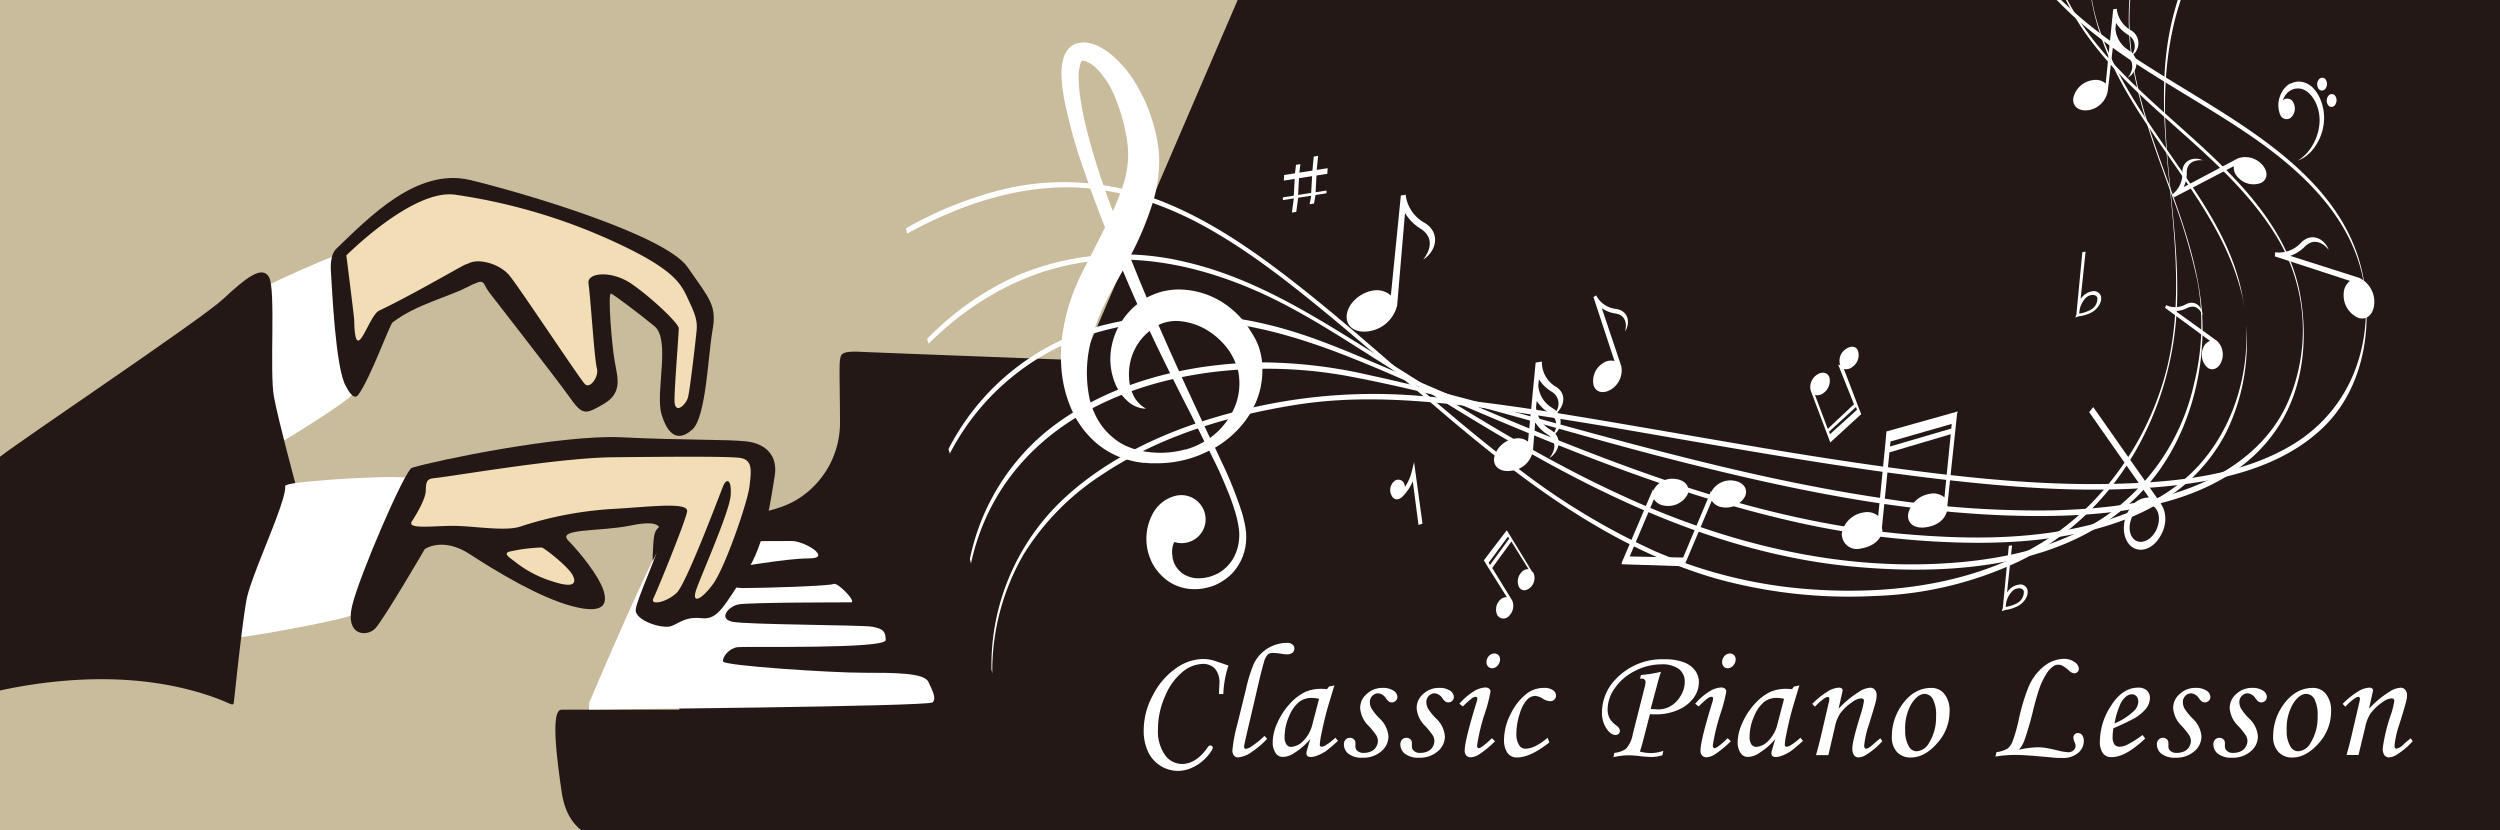 <?xml version="1.0" encoding="utf-8"?><svg xmlns="http://www.w3.org/2000/svg" viewBox="0 0 500 166"><defs><style>.cls-1{isolation:isolate;}.cls-2{fill:#c9bc9c;}.cls-3{fill:none;}.cls-4{fill:#231815;}.cls-5,.cls-7{fill:#fff;}.cls-6{fill:#f3ddb6;}.cls-7{mix-blend-mode:multiply;}</style></defs><title>アセット 1</title><g class="cls-1"><g id="レイヤー_2" data-name="レイヤー 2"><g id="レイヤー_1-2" data-name="レイヤー 1"><rect class="cls-2" width="500" height="166"/><rect class="cls-3" width="500" height="166"/><path class="cls-4" d="M112.32,141.94h23.52l4.91-29.86H130.53s0-1.84.2-4.09.82-3.68,7.36-4.09,15.95-.61,21.48-4.09A18,18,0,0,0,168,84.47c0-5.93-.2-11.45,0-12.47s0-1.84,4.09-1.64,44.45,1.71,44.45,1.71L247.53,0H500V166H116.19c-2-1.66-3.32-3.94-3.87-7.7C111.1,149.92,110.28,141.94,112.32,141.94Z"/><path class="cls-5" d="M117.85,140.51s12.68-29.86,14.31-31.08,23.52-1.23,26.18-1.23,8.18,3.48,3.48,3.48-14.52,1.84-15.55,1.84-2.45,4.09,2.25,4.09,17.39-.41,18.2-.82,4.71,3.68,3.48,3.68-20.45,0-22.49.41-4.1,2.86-1.23,3.47,26,.62,28,1,2.66.82,2.66,2.66-28,1.22-29.66,1.43-3.07,2-2.86,2.86,21.68,2.25,28,2.25,12.24,0,13.07,1.84,1.65,3.27.83,4.09-68.71,1.43-68.71,1.43Z"/><path class="cls-5" d="M47.85,60.1c2.18-1.69,22.36-11,22.79-9.81s.82,26.67,0,28.4-21.92,14.59-23,14.48-2.28-20.23-2.22-25.29S47,60.73,47.85,60.1Z"/><path class="cls-4" d="M0,91.35c4.61-3.61,40.24-27.47,44.6-31.52s7.8-6.92,9.2-4.41.06,19,1,24,4.35,17.54,4.85,19.43.51,1-4.61,1.21-14.94,1.27-27.84,7.43S7.1,121,0,126.65Z"/><path class="cls-4" d="M67.21,49.8C73.83,43.45,83.4,33.47,94,36s39,10.95,43.5,17.41,5.89,7.69,5,12.67-1.28,17.3-4,19.79-4.88,1.39-6.19-3,1.88-14.93-1.43-17.64-7.93-6.15-8.66-6.52.13,10.36.75,13.73,1.48,6.19-2.26,8.37-4.22,2.27-6.92-1.54S99.38,60.51,97.84,58.47s-.56-3-4.49-1-10.17,3.46-14.82,7c-.62.46-4.35,11-6.88,14.51-1,1.31-2.3-1.45-2.43-1.67-2.16-3.46-2.83-20.32-3-22.35C66.1,53.63,66,51,67.21,49.8Z"/><path class="cls-6" d="M69.27,51.08c1.26-1.23,13.5-13.14,21.63-12.16a115.63,115.63,0,0,1,31.88,9.4c11.58,5.32,13.27,8.16,14.63,11.06s2.14,4.41,1.91,6.77-1.32,11.68-1.7,13.24-2.77,3.82-2.72.5.87-13.25.85-14.24-5.44-6.12-9.42-8.87-9-2.31-8.63-.06,1.18,15.13,1.67,16.87S118,77.82,117,76.84s-13.21-19.46-15.13-21.76-5.92-3.38-7.92-2.51.57-.35-1.11.45c-1.23.6-11,6.27-17,9.1-2.18,1-4.83,11.74-5,1.82C70.71,62.44,69.27,51.08,69.27,51.08Z"/><path class="cls-5" d="M57.67,96.87c2.65-.79,24.81-2.18,24.8-1s-8.84,25.18-10.21,26.5-25.71,5.72-26.64,5.25,5.16-19.69,7-24.4S56.69,97.16,57.67,96.87Z"/><path class="cls-4" d="M0,110.56C12.82,107.18,42.24,99.8,46.86,98c5.53-2.21,9.76-3.66,10.17-.81s-6.79,17.77-7.71,22.7-2.25,17.93-2.47,19.87.13,1.12-4.73-.53S27.73,135,13.48,136.11A99.8,99.8,0,0,0,0,138.1Z"/><path class="cls-4" d="M82.36,93.57c4.69-1.47,30-6.71,42-6.11s21,.38,24.93.82,6.35,2.92,5.64,7-1.73,13.32-5.86,19.49-5.46,9.22-8.61,8.87-4.26.75-6.07,1.53-7.49-1.09-7.25-3.27,4.76-11.75,5-14.18-.06-3.84-6.1-2.6-14.8.51-12.37,3,6.08,7.07,7,9.88.18,4.93-6.26,3.23-15-6.84-20.46-10.4-9-1-9-1-8.2,14.06-9.88,15.84-6.06,1.53-4.66-4.45S81,94,82.36,93.57Z"/><path class="cls-6" d="M86.67,95.65c4.2-.42,24.91-4.09,36-4.2s22.38-.2,25.17.11,2.41,2.61,2.06,5.7-4.9,16.34-7.35,19.63-4.24,3.83-3.32,1.1,6.66-15.59,6.9-18.88-.83-3.53-1.5-1.89-7.34,19.45-9.27,21.32-5.46,2.71-4.66,1.08,6.37-15.26,6.72-17.31-7.88-.88-15.42-.49a73.52,73.52,0,0,0-18,3.51c-3.06,1-9.56-.19-13.62-.16s-9.05.71-8-.9,2.72-4.49,2.77-6.08S85.26,95.79,86.67,95.65Z"/><path class="cls-6" d="M101.74,110.36a33.2,33.2,0,0,1,6.6-.86c.49.06,5.26,3.78,6.16,5.48s.29,2.74-4.09,1.27a22.57,22.57,0,0,1-7.42-3.91C102.09,111.63,100.64,110.81,101.74,110.36Z"/><path class="cls-5" d="M244.66,138.81h-.86c0-.83.08-1.5.08-2a4.25,4.25,0,0,0-.94-3.14,3.29,3.29,0,0,0-2.36-.89,6.66,6.66,0,0,0-4,1.54,12.15,12.15,0,0,0-3.52,4.82,16.24,16.24,0,0,0-1.47,6.73A8.28,8.28,0,0,0,233,151a4.16,4.16,0,0,0,3.43,1.79c1.86,0,3.58-1.12,5.13-3.36a.65.65,0,0,1,.5-.34.5.5,0,0,1,.35.14.39.39,0,0,1,.14.31c0,.29-.35.85-1.06,1.7a8.69,8.69,0,0,1-2.68,2.1,6.88,6.88,0,0,1-3.18.84,6.64,6.64,0,0,1-6-3.79,9.86,9.86,0,0,1-.89-4.34,14.82,14.82,0,0,1,1.83-7,14.57,14.57,0,0,1,4.58-5.36,9.53,9.53,0,0,1,5.38-1.89,8.44,8.44,0,0,1,1.87.21c.26.06,1.36.43,3.29,1.1A20.62,20.62,0,0,0,244.66,138.81Z"/><path class="cls-5" d="M252.89,147.18l.54.57a15.74,15.74,0,0,1-3,2.57,5.47,5.47,0,0,1-2.81,1.16,1,1,0,0,1-.82-.37,1.58,1.58,0,0,1-.32-1,29.39,29.39,0,0,1,1-5.31l1.72-7a30.35,30.35,0,0,1,1.58-5.1,7.46,7.46,0,0,1,6.63-4.13,1.62,1.62,0,0,1,1.08.33,1,1,0,0,1,.39.8,1.07,1.07,0,0,1-.38.84,1.68,1.68,0,0,1-1.12.33,7.78,7.78,0,0,1-1.35-.16,9.17,9.17,0,0,0-1.42-.12,1.56,1.56,0,0,0-1,.27,3.41,3.41,0,0,0-.83,1.6c-.25.82-.66,2.44-1.22,4.84L250,144q-1.19,5-1.18,5.26,0,.51.36.51a2.31,2.31,0,0,0,1-.41A17,17,0,0,0,252.89,147.18Z"/><path class="cls-5" d="M265.81,137.31l1.06-.23-1.2,4q-.72,2.42-1.36,5.57a15.33,15.33,0,0,0-.35,2.21c0,.33.13.49.4.49a1.91,1.91,0,0,0,.81-.33,10.44,10.44,0,0,0,1.91-1.48l.51.63a30.65,30.65,0,0,1-2.34,2,8.47,8.47,0,0,1-1.95,1,3.38,3.38,0,0,1-1.18.23,1,1,0,0,1-.63-.19.77.77,0,0,1-.2-.56,2.57,2.57,0,0,1,.12-.66l.64-2.18a13.44,13.44,0,0,1-3.28,2.84,4.06,4.06,0,0,1-2.14.73,1.68,1.68,0,0,1-1.42-.65,3.71,3.71,0,0,1-.67-2.31,9.58,9.58,0,0,1,.9-3.77,13.92,13.92,0,0,1,2.42-3.78,10.32,10.32,0,0,1,3.2-2.49,7.83,7.83,0,0,1,3.33-.61,9.2,9.2,0,0,1,1,.06Zm-2,2.45a7.38,7.38,0,0,0-1.46-.18,4.1,4.1,0,0,0-2.51.79,7.13,7.13,0,0,0-2,2.85,10,10,0,0,0-.92,4.1,2.57,2.57,0,0,0,.37,1.57,1.14,1.14,0,0,0,1,.48,3.66,3.66,0,0,0,2.37-1.19,7.09,7.09,0,0,0,1.85-3.43Z"/><path class="cls-5" d="M276.5,137.58a3.75,3.75,0,0,1,2.2.55,1.56,1.56,0,0,1,.78,1.27,1,1,0,0,1-.33.76,1.1,1.1,0,0,1-.79.32,1,1,0,0,1-.53-.14,3.07,3.07,0,0,1-.64-.68,2.11,2.11,0,0,0-1.55-1,1.6,1.6,0,0,0-1.16.5,1.71,1.71,0,0,0-.51,1.26,2.67,2.67,0,0,0,.33,1.27,11.21,11.21,0,0,0,1.61,2,5.43,5.43,0,0,1,1.78,3.58,3.86,3.86,0,0,1-1.44,3,5.39,5.39,0,0,1-3.71,1.27,4.36,4.36,0,0,1-2.84-.78,2.4,2.4,0,0,1-.92-1.91,1.28,1.28,0,0,1,.35-.93,1.15,1.15,0,0,1,.86-.36,1.07,1.07,0,0,1,.77.29.94.94,0,0,1,.32.7c0,.1,0,.24,0,.41s0,.26,0,.36a1.12,1.12,0,0,0,.44.89,1.74,1.74,0,0,0,1.18.37,3.62,3.62,0,0,0,1.52-.3,2.26,2.26,0,0,0,1-.89,2.31,2.31,0,0,0,.36-1.19,2.21,2.21,0,0,0-.34-1.15,14.79,14.79,0,0,0-1.54-1.9,5.5,5.5,0,0,1-1.67-3.57,3.63,3.63,0,0,1,1.27-2.74A4.53,4.53,0,0,1,276.5,137.58Z"/><path class="cls-5" d="M287.8,137.58a3.75,3.75,0,0,1,2.2.55,1.55,1.55,0,0,1,.77,1.27,1,1,0,0,1-.32.76,1.13,1.13,0,0,1-.8.32,1,1,0,0,1-.52-.14,2.85,2.85,0,0,1-.64-.68,2.12,2.12,0,0,0-1.55-1,1.6,1.6,0,0,0-1.16.5,1.71,1.71,0,0,0-.51,1.26,2.78,2.78,0,0,0,.32,1.27,11,11,0,0,0,1.62,2,5.41,5.41,0,0,1,1.77,3.58,3.86,3.86,0,0,1-1.44,3,5.37,5.37,0,0,1-3.71,1.27,4.33,4.33,0,0,1-2.83-.78,2.38,2.38,0,0,1-.93-1.91,1.29,1.29,0,0,1,.36-.93,1.15,1.15,0,0,1,.86-.36,1.09,1.09,0,0,1,.77.29.94.94,0,0,1,.32.7c0,.1,0,.24,0,.41s0,.26,0,.36a1.1,1.1,0,0,0,.45.89,1.74,1.74,0,0,0,1.18.37,3.57,3.57,0,0,0,1.51-.3,2.23,2.23,0,0,0,1-.89,2.31,2.31,0,0,0,.36-1.19,2.21,2.21,0,0,0-.34-1.15,15.15,15.15,0,0,0-1.55-1.9,5.48,5.48,0,0,1-1.66-3.57,3.65,3.65,0,0,1,1.26-2.74A4.57,4.57,0,0,1,287.8,137.58Z"/><path class="cls-5" d="M292.58,141.29l-.7-.54a12.52,12.52,0,0,1,2.92-2.51,4.83,4.83,0,0,1,2.24-.74,1.19,1.19,0,0,1,.78.22.74.74,0,0,1,.28.61,30.48,30.48,0,0,1-1,3.94,39.11,39.11,0,0,0-1.69,6.84.66.66,0,0,0,.11.38.3.3,0,0,0,.24.15c.34,0,1.22-.66,2.62-2l.63.61a21.58,21.58,0,0,1-3.2,2.64,3.59,3.59,0,0,1-1.65.57,1.18,1.18,0,0,1-.89-.35,1.38,1.38,0,0,1-.33-1q0-2,2.4-9.77a2.15,2.15,0,0,0,.12-.66c0-.21-.1-.32-.29-.32a1.41,1.41,0,0,0-.73.26A16.16,16.16,0,0,0,292.58,141.29Zm6.29-10.59a1.11,1.11,0,0,1,.82.33,1.17,1.17,0,0,1,.32.84,1.82,1.82,0,0,1-.49,1.24,1.46,1.46,0,0,1-1.1.54,1.09,1.09,0,0,1-.8-.34,1.24,1.24,0,0,1-.32-.88,1.72,1.72,0,0,1,.47-1.22A1.43,1.43,0,0,1,298.87,130.7Z"/><path class="cls-5" d="M309.53,147.56l.33.93c-2.53,2-4.68,3-6.43,3a2.22,2.22,0,0,1-2-1,4.6,4.6,0,0,1-.63-2.51,11.59,11.59,0,0,1,1.34-5.2,11.37,11.37,0,0,1,3.27-4.1,5.61,5.61,0,0,1,3.39-1.1,3,3,0,0,1,1.79.45,1.34,1.34,0,0,1,.61,1.09,1.06,1.06,0,0,1-.32.8,1.25,1.25,0,0,1-.9.32,3,3,0,0,1-1.44-.52,3.17,3.17,0,0,0-1.52-.54,2.35,2.35,0,0,0-1.56.71,6.82,6.82,0,0,0-1.48,2.76,12.49,12.49,0,0,0-.7,4.1,4.06,4.06,0,0,0,.59,2.35,1.4,1.4,0,0,0,1.22.64Q306.93,149.74,309.53,147.56Z"/><path class="cls-5" d="M328,135.72l.2-.72a25.77,25.77,0,0,0,4-.64c-.27.75-.55,1.73-.86,2.94l-1.21,4.5,1.48.08a4.75,4.75,0,0,0,2.23-.51,5.46,5.46,0,0,0,2.16-2,5.33,5.33,0,0,0,.95-3,3.15,3.15,0,0,0-1.16-2.56,5.59,5.59,0,0,0-3.54-.94,11.45,11.45,0,0,0-5.32,1.35,10.56,10.56,0,0,0-4,3.46,7.42,7.42,0,0,0-1.41,4.15,4,4,0,0,0,.36,1.75,4.39,4.39,0,0,0,1.32,1.46c.52.39.78.76.78,1.12a.79.79,0,0,1-.26.6.85.85,0,0,1-.61.24c-.63,0-1.24-.44-1.83-1.3a5.69,5.69,0,0,1-.88-3.28,9.48,9.48,0,0,1,2.78-6.62,12.71,12.71,0,0,1,9.79-3.94,10.38,10.38,0,0,1,3.83.61,5,5,0,0,1,2.24,1.66,3.88,3.88,0,0,1,.74,2.29,5.33,5.33,0,0,1-1,3.08,7.31,7.31,0,0,1-3.08,2.44,10.72,10.72,0,0,1-4.52.93c-.25,0-.65,0-1.19-.05l-1.29,5q-.31,1.26-.72,2.49a9.56,9.56,0,0,0,2.18.31,7.88,7.88,0,0,0,2.5-.45l-.19.89a8.08,8.08,0,0,1-2.11.34,23.73,23.73,0,0,1-2.43-.18,18.89,18.89,0,0,0-2.07-.16,14.65,14.65,0,0,0-3.18.37l.19-.85a5,5,0,0,0,2.27-.78,5.59,5.59,0,0,0,1.4-2.9l2.42-9.58a5.42,5.42,0,0,0,.16-.94.63.63,0,0,0-.21-.46.72.72,0,0,0-.5-.2Z"/><path class="cls-5" d="M339.74,141.29l-.7-.54a12.31,12.31,0,0,1,2.91-2.51,4.86,4.86,0,0,1,2.25-.74,1.19,1.19,0,0,1,.78.22.76.76,0,0,1,.27.61,28.67,28.67,0,0,1-1,3.94,40.16,40.16,0,0,0-1.69,6.84.66.66,0,0,0,.11.38.33.33,0,0,0,.25.15c.34,0,1.21-.66,2.62-2l.62.61a21.58,21.58,0,0,1-3.2,2.64,3.6,3.6,0,0,1-1.64.57,1.17,1.17,0,0,1-.89-.35,1.38,1.38,0,0,1-.33-1q0-2,2.4-9.77a2.45,2.45,0,0,0,.11-.66c0-.21-.1-.32-.29-.32a1.41,1.41,0,0,0-.72.26A15.28,15.28,0,0,0,339.74,141.29ZM346,130.7a1.07,1.07,0,0,1,.81.33,1.13,1.13,0,0,1,.32.84,1.77,1.77,0,0,1-.49,1.24,1.44,1.44,0,0,1-1.09.54,1.07,1.07,0,0,1-.8-.34,1.24,1.24,0,0,1-.32-.88,1.72,1.72,0,0,1,.46-1.22A1.45,1.45,0,0,1,346,130.7Z"/><path class="cls-5" d="M358.81,137.31l1.06-.23-1.2,4c-.48,1.61-.94,3.47-1.36,5.57a14,14,0,0,0-.35,2.21c0,.33.13.49.4.49a1.91,1.91,0,0,0,.81-.33,10.79,10.79,0,0,0,1.91-1.48l.51.63a30.65,30.65,0,0,1-2.34,2,8.47,8.47,0,0,1-1.95,1,3.43,3.43,0,0,1-1.18.23,1,1,0,0,1-.63-.19.73.73,0,0,1-.21-.56,2.68,2.68,0,0,1,.13-.66l.64-2.18a13.62,13.62,0,0,1-3.28,2.84,4.09,4.09,0,0,1-2.14.73,1.68,1.68,0,0,1-1.42-.65,3.71,3.71,0,0,1-.68-2.31,9.6,9.6,0,0,1,.91-3.77,13.92,13.92,0,0,1,2.42-3.78,10.2,10.2,0,0,1,3.2-2.49,7.77,7.77,0,0,1,3.33-.61,9.2,9.2,0,0,1,1,.06Zm-2,2.45a7.38,7.38,0,0,0-1.46-.18,4.1,4.1,0,0,0-2.51.79,7.13,7.13,0,0,0-2,2.85,10,10,0,0,0-.92,4.1,2.57,2.57,0,0,0,.37,1.57,1.14,1.14,0,0,0,1,.48,3.62,3.62,0,0,0,2.36-1.19,7,7,0,0,0,1.86-3.43Z"/><path class="cls-5" d="M363,141.34l-.55-.56a16.25,16.25,0,0,1,3.27-2.6,4.63,4.63,0,0,1,2.08-.65.84.84,0,0,1,.53.15.39.39,0,0,1,.19.33,2.26,2.26,0,0,1-.08.51l-.72,3.22a20.18,20.18,0,0,1,4.09-3.38,4.41,4.41,0,0,1,2.16-.81,1.22,1.22,0,0,1,1,.4,1.7,1.7,0,0,1,.35,1.15,5.43,5.43,0,0,1-.14,1.12c-.17.69-.62,2.2-1.34,4.53a18.81,18.81,0,0,0-1,4.33,1,1,0,0,0,.09.49.32.32,0,0,0,.28.17c.31,0,.79-.3,1.45-.9.47-.42.94-.82,1.41-1.18l.4.57a14,14,0,0,1-3.06,2.61,3.3,3.3,0,0,1-1.66.64,1.12,1.12,0,0,1-.94-.44,2.33,2.33,0,0,1-.34-1.43q0-1.43,1.78-7.09a16.5,16.5,0,0,0,.54-2.35c0-.33-.2-.49-.59-.49a3.21,3.21,0,0,0-1.65.67,9.87,9.87,0,0,0-2.51,2.34,7.53,7.53,0,0,0-1.07,2.75l-1.3,5.59H363.2q.68-2.4,1.17-4.59l1.42-6.09a3.22,3.22,0,0,0,.08-.53c0-.29-.11-.43-.32-.43a1.47,1.47,0,0,0-.74.34A9.94,9.94,0,0,0,363,141.34Z"/><path class="cls-5" d="M386.3,137.58a3.28,3.28,0,0,1,2.61,1.25,5.28,5.28,0,0,1,1,3.47,9.33,9.33,0,0,1-2.5,6.37q-2.49,2.84-5.28,2.83a3.63,3.63,0,0,1-2.76-1.12,4.35,4.35,0,0,1-1-3.06,10.84,10.84,0,0,1,1.92-6.2Q382.7,137.58,386.3,137.58Zm-1.36,1.2c-.91,0-1.78.65-2.63,1.94a9.74,9.74,0,0,0-1.27,5.37,6,6,0,0,0,.78,3.28,1.77,1.77,0,0,0,1.54.88,3.05,3.05,0,0,0,2.44-1.66,9.61,9.61,0,0,0,1.41-5.36,6.67,6.67,0,0,0-.65-3.43A1.89,1.89,0,0,0,384.94,138.78Z"/><path class="cls-5" d="M399.09,151.31l.19-.87a6.28,6.28,0,0,0,2.25-.73,3.48,3.48,0,0,0,1-1.48,31.56,31.56,0,0,0,1.24-4.4,39.77,39.77,0,0,1,1.89-6.33,10.47,10.47,0,0,1,3.22-4.32,6.58,6.58,0,0,1,3.9-1.41,3.54,3.54,0,0,1,2.13.64,1.75,1.75,0,0,1,.86,1.33.93.93,0,0,1-.26.66.87.87,0,0,1-.64.27,1.92,1.92,0,0,1-1.16-.63,6.13,6.13,0,0,0-1.19-.87,1.76,1.76,0,0,0-1.74,0,4.65,4.65,0,0,0-1.33,1.34,13.88,13.88,0,0,0-1.48,2.92c-.33.87-.75,2.31-1.27,4.32a60.19,60.19,0,0,1-1.83,6.35,6.45,6.45,0,0,1-1.08,1.85,18.12,18.12,0,0,1,3.64-.49,10.91,10.91,0,0,1,1.57.1c.48.07,1.32.24,2.51.52a10.89,10.89,0,0,0,2.18.37,1.51,1.51,0,0,0,1-.38,1.14,1.14,0,0,0,.43-.86,2.52,2.52,0,0,0-.23-.85,2.28,2.28,0,0,1-.21-.82.91.91,0,0,1,.26-.68.9.9,0,0,1,.67-.25,1,1,0,0,1,.82.42,1.86,1.86,0,0,1,.33,1.16,3.08,3.08,0,0,1-1.15,2.4,4.54,4.54,0,0,1-3.12,1c-.65,0-1.49,0-2.51-.14q-5.19-.47-6.78-.47A27,27,0,0,0,399.09,151.31Z"/><path class="cls-5" d="M428.51,147l.53.7q-3.93,3.74-6.72,3.73a2.08,2.08,0,0,1-1.74-.77,4,4,0,0,1-.6-2.46,13,13,0,0,1,2.08-6.82q2.34-3.85,5.58-3.85a2.43,2.43,0,0,1,1.74.57,2,2,0,0,1,.6,1.56,3.47,3.47,0,0,1-.72,2,8.29,8.29,0,0,1-2.58,2.1c-.61.35-1.94,1-4,1.9a9.73,9.73,0,0,0-.15,1.65,2.56,2.56,0,0,0,.36,1.58,1.27,1.27,0,0,0,1.05.45,3.34,3.34,0,0,0,1.44-.37A20.32,20.32,0,0,0,428.51,147Zm-5.6-2.32a12.61,12.61,0,0,0,3.87-2.48,2.7,2.7,0,0,0,.88-1.84,1.62,1.62,0,0,0-.36-1.1,1.18,1.18,0,0,0-.93-.4,1.89,1.89,0,0,0-1.16.44,4.5,4.5,0,0,0-1.26,1.8A15.9,15.9,0,0,0,422.91,144.7Z"/><path class="cls-5" d="M439.1,137.58a3.75,3.75,0,0,1,2.2.55,1.56,1.56,0,0,1,.78,1.27,1,1,0,0,1-.33.76,1.1,1.1,0,0,1-.79.32,1,1,0,0,1-.53-.14,3.07,3.07,0,0,1-.64-.68,2.11,2.11,0,0,0-1.55-1,1.6,1.6,0,0,0-1.16.5,1.71,1.71,0,0,0-.51,1.26,2.78,2.78,0,0,0,.32,1.27,11.94,11.94,0,0,0,1.62,2,5.43,5.43,0,0,1,1.78,3.58,3.86,3.86,0,0,1-1.44,3,5.4,5.4,0,0,1-3.72,1.27,4.34,4.34,0,0,1-2.83-.78,2.37,2.37,0,0,1-.92-1.91,1.28,1.28,0,0,1,.35-.93,1.15,1.15,0,0,1,.86-.36,1.07,1.07,0,0,1,.77.29.94.94,0,0,1,.32.7c0,.1,0,.24,0,.41s0,.26,0,.36a1.12,1.12,0,0,0,.44.89,1.74,1.74,0,0,0,1.18.37,3.62,3.62,0,0,0,1.52-.3,2.26,2.26,0,0,0,1-.89,2.31,2.31,0,0,0,.36-1.19,2.21,2.21,0,0,0-.34-1.15,14.79,14.79,0,0,0-1.54-1.9,5.5,5.5,0,0,1-1.67-3.57,3.63,3.63,0,0,1,1.27-2.74A4.53,4.53,0,0,1,439.1,137.58Z"/><path class="cls-5" d="M450.4,137.58a3.75,3.75,0,0,1,2.2.55,1.55,1.55,0,0,1,.77,1.27,1.07,1.07,0,0,1-.32.76,1.13,1.13,0,0,1-.8.32,1,1,0,0,1-.52-.14,2.85,2.85,0,0,1-.64-.68,2.12,2.12,0,0,0-1.55-1,1.6,1.6,0,0,0-1.16.5,1.71,1.71,0,0,0-.51,1.26,2.78,2.78,0,0,0,.32,1.27,11,11,0,0,0,1.62,2,5.41,5.41,0,0,1,1.77,3.58,3.86,3.86,0,0,1-1.44,3,5.37,5.37,0,0,1-3.71,1.27,4.33,4.33,0,0,1-2.83-.78,2.38,2.38,0,0,1-.93-1.91,1.33,1.33,0,0,1,.35-.93,1.19,1.19,0,0,1,.87-.36,1.09,1.09,0,0,1,.77.29.94.94,0,0,1,.32.7c0,.1,0,.24,0,.41s0,.26,0,.36a1.1,1.1,0,0,0,.45.89,1.74,1.74,0,0,0,1.18.37,3.57,3.57,0,0,0,1.51-.3,2.16,2.16,0,0,0,1-.89,2.23,2.23,0,0,0,.37-1.19,2.21,2.21,0,0,0-.34-1.15,15.15,15.15,0,0,0-1.55-1.9,5.48,5.48,0,0,1-1.66-3.57,3.65,3.65,0,0,1,1.26-2.74A4.57,4.57,0,0,1,450.4,137.58Z"/><path class="cls-5" d="M462.61,137.58a3.25,3.25,0,0,1,2.6,1.25,5.23,5.23,0,0,1,1,3.47,9.36,9.36,0,0,1-2.49,6.37c-1.67,1.89-3.42,2.83-5.28,2.83a3.63,3.63,0,0,1-2.76-1.12,4.31,4.31,0,0,1-1.05-3.06,10.84,10.84,0,0,1,1.92-6.2Q459,137.58,462.61,137.58Zm-1.36,1.2c-.91,0-1.79.65-2.63,1.94a9.74,9.74,0,0,0-1.28,5.37,5.87,5.87,0,0,0,.79,3.28,1.74,1.74,0,0,0,1.53.88,3.05,3.05,0,0,0,2.45-1.66,9.61,9.61,0,0,0,1.41-5.36,6.77,6.77,0,0,0-.65-3.43A1.89,1.89,0,0,0,461.25,138.78Z"/><path class="cls-5" d="M469.07,141.34l-.54-.56a16,16,0,0,1,3.27-2.6,4.63,4.63,0,0,1,2.08-.65.81.81,0,0,1,.52.15.4.4,0,0,1,.2.33,3.07,3.07,0,0,1-.08.51l-.72,3.22a19.84,19.84,0,0,1,4.08-3.38,4.47,4.47,0,0,1,2.16-.81,1.2,1.2,0,0,1,1,.4,1.65,1.65,0,0,1,.36,1.15,4.88,4.88,0,0,1-.15,1.12c-.17.69-.61,2.2-1.34,4.53a18.81,18.81,0,0,0-1,4.33.92.92,0,0,0,.1.49.29.29,0,0,0,.27.17,2.85,2.85,0,0,0,1.46-.9c.47-.42.94-.82,1.4-1.18l.4.57a14.19,14.19,0,0,1-3.05,2.61,3.33,3.33,0,0,1-1.66.64,1.14,1.14,0,0,1-.95-.44,2.41,2.41,0,0,1-.33-1.43,35.1,35.1,0,0,1,1.77-7.09,16.5,16.5,0,0,0,.54-2.35c0-.33-.19-.49-.59-.49a3.22,3.22,0,0,0-1.64.67,9.92,9.92,0,0,0-2.52,2.34,7.71,7.71,0,0,0-1.07,2.75L471.7,151h-2.39q.68-2.4,1.17-4.59l1.42-6.09a2.39,2.39,0,0,0,.08-.53c0-.29-.1-.43-.32-.43a1.45,1.45,0,0,0-.73.34A10.32,10.32,0,0,0,469.07,141.34Z"/><path class="cls-5" d="M435.55,0q-.75,2.36-1.29,4.77c-2.47,11-1.32,22.42-.23,33.52,1.15,11.64,2.19,23.4-.54,34.91a59.44,59.44,0,0,1-15.77,28c-14.59,14.46-36,18.1-55.74,16.65a94.57,94.57,0,0,1-31.12-7.68,138.41,138.41,0,0,1-27-16.29c-17.23-12.86-32.43-28.22-49.73-41-7.85-5.79-16.29-11-25.62-14a52,52,0,0,0-27.95-1,77.3,77.3,0,0,0-19.34,7.76c-.11.06.27,1,.17,1.09,9.59-5.23,20-9,31-9.26,9.33-.19,18.35,2.58,26.6,6.78C248.15,49,256.41,55.4,264.36,61.9c8.35,6.82,16.37,14,24.58,21,16.12,13.68,33.43,26.72,54,32.74a99.31,99.31,0,0,0,31.91,3.56,73.07,73.07,0,0,0,28.86-6.88c19.71-9.57,31-30.25,31.7-51.71.36-11.46-1.66-22.84-2.27-34.25-.48-9,.2-17.92,3-26.35Z"/><path class="cls-5" d="M433.78,36.8C429.44,24.87,425,12.86,426.05,0h-.17a53.54,53.54,0,0,0,.38,11.22c1.34,9.7,4.85,18.83,8.17,28A116.82,116.82,0,0,1,439.5,56.3a48.48,48.48,0,0,1-.68,20.38,43.85,43.85,0,0,1-17.67,26.54c-8.82,6-19.67,8.48-30.18,9.31-23.52,1.88-46.62-4.09-67.8-14C303.38,89.34,285.34,77,266.74,65.67,257.4,60,247.9,54.91,237.17,52.41A54,54,0,0,0,204,54.86a58.66,58.66,0,0,0-18.51,12.85c-.16.15.32.94.17,1.09,8.91-8.86,19.89-15,32.47-16.53,11.16-1.34,22.45,1.29,32.66,5.7,9.55,4.13,18.34,10.09,27.13,15.6,9.25,5.81,18.48,11.63,28,17,19.9,11.27,41.31,20.46,64.27,22.71,20.92,2,46.2.24,60.36-17.48,7.2-9,10.53-21.38,9.88-32.8C439.86,54,436.85,45.25,433.78,36.8Z"/><path class="cls-5" d="M439.54,93.32c-6.42,6.92-15.6,10.5-24.67,12.37-11.11,2.29-22.72,2.1-34,1.12-24.59-2.16-48.33-10.34-71.09-19.52-10.42-4.2-20.7-8.72-31.05-13.1-8.25-3.49-16.57-7.25-25.32-9.3a67.87,67.87,0,0,0-34.66.66,48.37,48.37,0,0,0-29,24.16c-.14.26.3.83.17,1.09a48.54,48.54,0,0,1,20.84-20.89c8.13-4.16,17.36-5.83,26.42-5.84,18.69,0,35.62,8.56,52.41,15.75,22.15,9.5,44.52,18.78,68.06,24.25A169.63,169.63,0,0,0,394,108.55c10.54.12,21.35-.91,31.25-4.73,8.55-3.29,15.78-9.15,20-17.37a40.58,40.58,0,0,0,3.95-21.54C449.86,75.14,446.48,85.82,439.54,93.32Z"/><path class="cls-5" d="M435.45,32.91C429.77,24.67,423.81,16.5,420.31,7a39.57,39.57,0,0,1-1.91-7h-.1a50.8,50.8,0,0,0,2.18,8.13C423.85,17.59,430,25.81,435.62,34c5.54,8,11,16.38,13,26.07.11.58.2,1.17.29,1.75-.18-1.31-.41-2.61-.68-3.9C446.22,48.67,440.74,40.56,435.45,32.91Z"/><path class="cls-5" d="M446.73,35.52C435.7,23.89,421,14.43,413.49,0h-.3a47.7,47.7,0,0,0,4.57,7.58c10.7,14.61,27.53,23.73,37.21,39.18a36,36,0,0,1,2.64,33.58c-3.39,7.75-10.06,13.16-17.69,16.45-9.11,3.94-19.34,5-29.17,5.28a200.89,200.89,0,0,1-35.49-2.61c-24.21-3.68-47.83-10.36-71.41-16.81-9.91-2.72-19.83-5.44-29.88-7.6a97.4,97.4,0,0,0-21-2.57c-15.3.06-31.49,4-43.57,13.71A44.66,44.66,0,0,0,194,111.7c-.07.34.24.76.17,1.09C201.54,79,240.18,69.62,270,75.3c21.28,4,42,10.85,63,16.23,23.69,6.09,47.93,11.33,72.48,11.66,17.52.23,40.11-1.85,50.42-18.24,4.76-7.58,5.69-17,4.2-25.65C458.53,50,453.08,42.21,446.73,35.52Z"/><path class="cls-5" d="M449.36,25.67c-12-8.19-25.37-14.59-36-24.6C413,.72,412.58.36,412.22,0h-.88c1,1,2,2,3.07,3,10.78,9.87,24.25,16.23,36.19,24.49,11.72,8.11,22.48,18.93,22.59,34.1.07,11-4.67,21-14.13,27-10.21,6.39-23.13,7.77-34.9,8.14-15.63.5-31.31-1.2-46.77-3.31-16.64-2.28-33.17-5.26-49.73-8.09-14.51-2.48-29.08-5-43.77-6.16a109.19,109.19,0,0,0-32.65,2.18c-13.94,3.09-28,8.62-38.57,18.46a45.66,45.66,0,0,0-14.38,33.93c0,.37.17.73.17,1.09a46.44,46.44,0,0,1,6.36-24.11,51.15,51.15,0,0,1,15.79-15.92c11.41-7.58,25.06-11.68,38.48-13.82,11.22-1.79,22.4-1.15,33.63.13,15.37,1.76,30.62,4.53,45.85,7.16,16.56,2.85,33.14,5.68,49.85,7.61,14.85,1.71,30,2.84,44.92,1.37,11-1.09,22.85-3.77,31.09-11.56,7.95-7.51,10.07-19.08,8.35-29.54C470.52,42.46,460.28,33.12,449.36,25.67Z"/><path class="cls-5" d="M250.27,66.46a16.21,16.21,0,0,0-1.82-2.56,17,17,0,0,0-2.19-2.14,16.52,16.52,0,0,0-10.84-3.86,14.61,14.61,0,0,0-2.82.37,13.51,13.51,0,0,0-2.61.94c-.22.1-.43.21-.64.33q-1.69-4-3.35-8.19a62.61,62.61,0,0,0,4.54-10.79,28.34,28.34,0,0,0,1.3-8.22,24.53,24.53,0,0,0-.39-4.22c-.13-.7-.28-1.34-.44-2.05l-.24-.89-.29-1a32.07,32.07,0,0,0-3.26-7.34,22.48,22.48,0,0,0-5.36-6.24A12.1,12.1,0,0,0,220,9.41a7.72,7.72,0,0,0-2.3-.83,5.54,5.54,0,0,0-1.43-.07,4.65,4.65,0,0,0-.78.15l-.26.08-.11,0a3.49,3.49,0,0,0-.48.23,3.93,3.93,0,0,0-1.25,1.17,5.37,5.37,0,0,0-.62,1.25,11.79,11.79,0,0,0-.45,4.29,31.26,31.26,0,0,0,.46,3.84,101.06,101.06,0,0,0,3.9,14.2c1.35,4,2.81,7.93,4.32,11.76-.93,1.9-1.91,3.81-2.87,5.7-.55,1.09-1.12,2.14-1.67,3.26s-1.12,2.35-1.6,3.56a39.05,39.05,0,0,0-2.14,7.49,31.41,31.41,0,0,0-.47,7.74,25.13,25.13,0,0,0,1.6,7.53c.21.6.49,1.18.75,1.77s.57,1.14.92,1.68a18.4,18.4,0,0,0,2.29,3,16.6,16.6,0,0,0,6.09,4.19l.85.32.87.25a17.71,17.71,0,0,0,1.78.42l.82.12.45.06.44,0,.85.08.87,0a23.24,23.24,0,0,0,6.72-.83,22.25,22.25,0,0,0,4.3-1.7c.47,1,.93,1.9,1.38,2.83.81,1.66,1.53,3.33,2.21,5a44.51,44.51,0,0,1,1.71,4.84,23.22,23.22,0,0,1,.54,2.38c0,.19.07.41.09.57l.06.61a10.46,10.46,0,0,1,0,1.12,9.25,9.25,0,0,1-1.16,4.15,8.13,8.13,0,0,1-2.73,2.85l-.41.24-.1.06h0l-.06,0-.23.12c-.29.13-.56.24-.85.34a8,8,0,0,1-1.75.38,7.21,7.21,0,0,1-1.68,0,5.94,5.94,0,0,1-1.5-.44,4.86,4.86,0,0,1-2.08-1.73,4.57,4.57,0,0,1-.56-1.1,5.18,5.18,0,0,1-.17-.56l-.06-.28c0,.07,0,0,0,0l0,0,0-.09,0-.17a6.3,6.3,0,0,1-.08-1,5.15,5.15,0,0,1,.11-.92,3.63,3.63,0,0,1,.33-.92,4.8,4.8,0,0,0,2.93,0,4.75,4.75,0,0,0,3.12-5.94,4.86,4.86,0,0,0-5.94-3.26,7.12,7.12,0,0,0-4.6,3.9,10.52,10.52,0,0,0-.53,8.06,11.35,11.35,0,0,0,.73,1.69,10.82,10.82,0,0,0,2.43,2.9,9.05,9.05,0,0,0,3.67,1.82,8.69,8.69,0,0,0,2.1.26,9.83,9.83,0,0,0,2.15-.19,10.84,10.84,0,0,0,2.11-.63c.33-.14.69-.32,1-.5l.23-.13.13-.08.12-.08.48-.32a10.36,10.36,0,0,0,1.75-1.57,10.47,10.47,0,0,0,2.5-6.81c0-.42,0-.87-.06-1.3l-.08-.61c0-.25-.08-.43-.11-.65a25.15,25.15,0,0,0-.62-2.49,80.59,80.59,0,0,0-4-10l-1.37-2.93a20.46,20.46,0,0,0,5.58-4.77,17.83,17.83,0,0,0,3.13-5.74,15.46,15.46,0,0,0,.67-3.23,12.78,12.78,0,0,0,.09-1.64,8.63,8.63,0,0,0,0-.87c0-.3,0-.61-.06-.82l-.07-.69-.17-.9a14.55,14.55,0,0,0-.44-1.6A14.25,14.25,0,0,0,250.27,66.46ZM216.43,12.2l0,0Zm-.06.05h0Zm2.94,20.65c-.7-2.26-1.36-4.55-1.94-6.86a60,60,0,0,1-1.38-7,29.07,29.07,0,0,1-.26-3.44,8.37,8.37,0,0,1,.4-3,1.16,1.16,0,0,1,.26-.44l.09,0c-.12.05,0,0,0,0h.12a2.88,2.88,0,0,1,.41.06,5.85,5.85,0,0,1,2.28,1.45,17.29,17.29,0,0,1,3.59,5.45,37.23,37.23,0,0,1,2.06,6.5l.17.81.18.91c.08.51.17,1.08.23,1.61a17.85,17.85,0,0,1,.07,3.18,22.61,22.61,0,0,1-1.44,6.28c-.47,1.26-1,2.54-1.59,3.81C221.4,39.2,220.31,36.08,219.31,32.9Zm17.68,57a18.5,18.5,0,0,1-6.07.62l-.78-.06-.77-.1-.39-.05-.36-.08-.81-.16a14.49,14.49,0,0,1-2.84-1,11.7,11.7,0,0,1-2.54-1.69,12.54,12.54,0,0,1-2.07-2.23,12.72,12.72,0,0,1-1.52-2.66,14.79,14.79,0,0,1-.56-1.44c-.14-.51-.32-1-.41-1.51a25.51,25.51,0,0,1,.7-12.68A40.73,40.73,0,0,1,221,60.69c.48-1,1-2,1.55-3s1.19-2.11,1.79-3.17c.07-.13.14-.27.22-.4q1.42,3.39,2.9,6.69l-.18.16-.48.4c-.28.29-.58.55-.84.84a14.22,14.22,0,0,0-3.74,7.63,12.87,12.87,0,0,0,.71,6.6,9.53,9.53,0,0,0,2.75,3.93,5.67,5.67,0,0,0,2.59,1.27l.41.07.29,0h.24l-.2-.11a5.64,5.64,0,0,1-.58-.37,6.09,6.09,0,0,1-1.61-1.88,9,9,0,0,1-1-3.65,11.34,11.34,0,0,1,.7-4.85,10.94,10.94,0,0,1,3.36-4.62l.07,0c.86,1.83,1.72,3.64,2.6,5.42,1.86,3.83,3.74,7.53,5.57,11.09L240.73,88l.14.3A15.4,15.4,0,0,1,237,89.94Zm10.47-16.42a12.36,12.36,0,0,1-1.4,9.66A14.71,14.71,0,0,1,242,87.59c-2.48-5.31-5.1-10.9-7.73-16.77Q233,68,231.69,65h0c.23-.1.45-.22.69-.3a8.59,8.59,0,0,1,3.08-.51,12.87,12.87,0,0,1,6.93,2.49,14.56,14.56,0,0,1,3,2.89,11.93,11.93,0,0,1,1.16,1.82,9,9,0,0,1,.46,1l.1.25.05.13,0,.07c0,.09,0-.07,0,0Z"/><path class="cls-5" d="M432.29,100.84l-.06,0,.08.06L418.65,81.42l-.82,1,11.95,17.08a4.33,4.33,0,0,0-3.37,1.64c-1.81,2.13-2.18,5.44-.81,7.42s4,1.8,5.77-.33,2.34-5.19.82-7.44l.05,0Zm-1.74,6.24c-1.33,1.55-3.16,1.73-4.09.39s-.62-3.7.7-5.25,3.16-1.73,4.09-.39S431.87,105.52,430.55,107.08Z"/><path class="cls-5" d="M420.17,59.19a1.49,1.49,0,0,0-1.81-.91,3.1,3.1,0,0,0-1.44.66,3.38,3.38,0,0,0-.8.85l1-9.46-.65.1-1.2,12.51h0c0,.07-.09.15-.1.23l-.07.35.31-.12a.54.54,0,0,1,.27-.13h0a7.36,7.36,0,0,0,2.57-.74C419.65,61.74,420.5,60.29,420.17,59.19ZM418.05,62a6.9,6.9,0,0,1-2.19.72,4.64,4.64,0,0,1,1.39-3.24,2.24,2.24,0,0,1,1-.47c.61-.09,1.09.12,1.22.55A2.51,2.51,0,0,1,418.05,62Z"/><path class="cls-7" d="M405.46,117.86a1.48,1.48,0,0,0-1.81-.91,3.08,3.08,0,0,0-1.44.65,3.6,3.6,0,0,0-.8.9l1-9.43-.65.1-1.2,12.48v0c0,.07-.09.15-.1.22l-.07.35.32-.09A.86.86,0,0,1,401,122h0a7.52,7.52,0,0,0,2.56-.78C405,120.45,405.79,119,405.46,117.86Zm-2.12,2.81a7.17,7.17,0,0,1-2.19.72,4.61,4.61,0,0,1,1.39-3.24,2.14,2.14,0,0,1,1-.47c.61-.1,1.09.12,1.22.55A2.5,2.5,0,0,1,403.34,120.67Z"/><path class="cls-5" d="M284.81,44.5a7.35,7.35,0,0,1-3.69-5.69l.05.13-1,.16-2,20a4.23,4.23,0,0,0-3.52-1c-2.68.42-5.06,2.6-5.3,4.92s1.75,3.65,4.43,3.23a6.83,6.83,0,0,0,5.65-5.17L281,42.6a9.58,9.58,0,0,0,3.24,3.22c3.63,2.46.37,6.11.37,6.11C287.29,50.28,288.23,46.49,284.81,44.5Z"/><path class="cls-7" d="M323.11,61.78a5.15,5.15,0,0,1-3.84-2.62l0-.11-.58.37,4.21,12.79a2.75,2.75,0,0,0-2.33.44,4.16,4.16,0,0,0-1.85,4.41c.47,1.47,2,1.76,3.54.8a4.48,4.48,0,0,0,2-4.61l-3.9-11.62a6.25,6.25,0,0,0,2.8,1.08C326,63.23,325,66.3,325,66.3,326.14,64.6,325.7,62.07,323.11,61.78Z"/><path class="cls-7" d="M436.47,34.66a5.14,5.14,0,0,1-2,4.21l-.1.07.46.51,11.94-6.22a2.67,2.67,0,0,0,.81,2.22,4.15,4.15,0,0,0,4.65,1.12c1.37-.71,1.41-2.3.21-3.62a4.49,4.49,0,0,0-4.88-1.27l-10.83,5.74a6.31,6.31,0,0,0,.62-2.94c.05-2.89,3.23-2.41,3.23-2.41C438.76,31.21,436.34,32.05,436.47,34.66Z"/><path class="cls-5" d="M437.07,60.91a4.28,4.28,0,0,1-3.84.12l0,0-.22.53,9,6.63a2.27,2.27,0,0,0-1.39,1.42,3.46,3.46,0,0,0,.87,3.9c1,.77,2.24.2,2.79-1.19a3.76,3.76,0,0,0-.87-4.13l-8.32-6a5.12,5.12,0,0,0,2.43-.63c2.19-1,3,1.54,3,1.54C440.51,61.35,439,59.84,437.07,60.91Z"/><path class="cls-5" d="M460.13,48.62a6,6,0,0,1-5.1,1.84l0,0-.05.82L470,56.18a3.27,3.27,0,0,0-1.26,2.52,4.91,4.91,0,0,0,2.89,4.86c1.73.58,3.09-.71,3.22-2.82a5.31,5.31,0,0,0-3-5.17l-13.81-4.4a7.48,7.48,0,0,0,3-1.92c2.48-2.35,4.71.74,4.71.74C464.94,47.71,462.22,46.36,460.13,48.62Z"/><path class="cls-5" d="M311.48,82.45c1.43-1.45,1.86-3.85-.42-5.17a5.66,5.66,0,0,1-2.68-4.75v-.21l-1.25.19-1.53,15.82a3.14,3.14,0,0,0-2.7-.59,4.9,4.9,0,0,0-4.09,3.88c-.19,1.8,1.36,2.86,3.43,2.53a4.85,4.85,0,0,0,4.35-4l.45-5.69a7.61,7.61,0,0,0,2.49,2.45c2.81,1.9.33,4.73.33,4.73,1.71-1.08,2.53-3.31,1.2-4.92A3.15,3.15,0,0,0,311.48,82.45Zm-1.13-4.1a2.76,2.76,0,0,1,.92,3.87,4,4,0,0,0-.81-.62,5.77,5.77,0,0,1-2.81-4.49l.13-1.25A7.76,7.76,0,0,0,310.35,78.35Zm.47,8.16a4.08,4.08,0,0,0-.81-.61,5.79,5.79,0,0,1-2.8-4.41l.13-1.3a7.9,7.9,0,0,0,2.56,2.45A2.75,2.75,0,0,1,310.82,86.51Z"/><path class="cls-5" d="M426.1,6a5.61,5.61,0,0,1-2.75-4.25h0l-.71.11-1.5,14.85a3.06,3.06,0,0,0-2.59-.68,4.61,4.61,0,0,0-3.9,3.64c-.18,1.72,1.29,2.7,3.25,2.33a4.68,4.68,0,0,0,3.65-3.79l1.11-9.48a7.82,7.82,0,0,0,2.5,2.34c2.68,1.81.38,4.5.38,4.5,1.63-1,2.39-3.14,1.12-4.67A3,3,0,0,0,426.1,6Zm-.33,4.06a5.54,5.54,0,0,1-2.68-4.29l.12-1.18A7.43,7.43,0,0,0,425.66,7a2.62,2.62,0,0,1,.88,3.69A3.61,3.61,0,0,0,425.77,10.08Z"/><path class="cls-5" d="M265.47,34.76l.06-1.12-2.18.34.27-2.81-.87.14-.27,2.81-2.61.4.2-1.69-.87.14L259,34.66l-2.17.34-.06,1.12,2.17-.34-.18,3.35-2.18.34,0,.55,2.18-.34-.38,2.83.87-.13.38-2.83,2.61-.41-.32,1.71.87-.14.32-1.71,2.18-.34,0-.56-2.17.35.18-3.35Zm-3.24,3.82-2.61.41.18-3.35,2.62-.41Z"/><path class="cls-5" d="M460.7,16.45a3.39,3.39,0,0,0-2.14.09l-.25.1-.12.05-.06,0-.06,0-.1.06-.12.07-.23.15a4.16,4.16,0,0,0-.77.74,5.46,5.46,0,0,0-.93,1.76,5,5,0,0,0-.25,1.54,4.46,4.46,0,0,0,.1,1c0,.11.05.19.06.25l0,0a2.2,2.2,0,0,0,.25.76,1.35,1.35,0,0,0,2.21.4,2.52,2.52,0,0,0,.39-2.89,1.34,1.34,0,0,0-2.1-.49l.06-.16a3.93,3.93,0,0,1,.8-1.28,3,3,0,0,1,1.33-.79,2.83,2.83,0,0,1,1.63,0,3,3,0,0,1,.8.37,4.39,4.39,0,0,1,.76.62,6.57,6.57,0,0,1,1.22,1.83,7.69,7.69,0,0,1,.41,1.11,6.69,6.69,0,0,1,.25,1.18,8.2,8.2,0,0,1,.08,1.21,8,8,0,0,1-.1,1.21,10.18,10.18,0,0,1-.59,2.22,10.08,10.08,0,0,1-.91,1.8,8.77,8.77,0,0,1-1,1.31,8.18,8.18,0,0,1-.9.84c-.26.21-.48.36-.63.46l-.23.14.24-.09a7.59,7.59,0,0,0,.69-.33,5.82,5.82,0,0,0,1-.7,8,8,0,0,0,1.18-1.21,10.34,10.34,0,0,0,1.13-1.82,11.8,11.8,0,0,0,.47-1.14c.07-.2.13-.41.19-.62s.11-.43.15-.66a9.48,9.48,0,0,0,.17-2.83,9.28,9.28,0,0,0-.24-1.43,9.69,9.69,0,0,0-.44-1.35,7.52,7.52,0,0,0-1.42-2.28A4.29,4.29,0,0,0,460.7,16.45Z"/><path class="cls-5" d="M465,17.83a1.57,1.57,0,0,0,.21-1.8.84.84,0,0,0-1.38-.21,1.57,1.57,0,0,0-.2,1.8A.83.83,0,0,0,465,17.83Z"/><path class="cls-5" d="M465.74,19.09a1.57,1.57,0,0,0-.2,1.8.84.84,0,0,0,1.38.21,1.59,1.59,0,0,0,.2-1.8A.84.84,0,0,0,465.74,19.09Z"/><path class="cls-5" d="M282.31,94.49A9.41,9.41,0,0,1,281,97.37a2.09,2.09,0,0,0-.14-.56,1.25,1.25,0,0,0-2-.58,2.35,2.35,0,0,0-.66,2.64l.09.17a1.57,1.57,0,0,0,.43.6c.24.19.91.54,1.84-.38a9.7,9.7,0,0,0,2-3L283.7,105l.8-.27-1.69-12.32Z"/><path class="cls-5" d="M346.8,96.14a4.32,4.32,0,0,0-4.57,2.28l-.21,0,.07-.18h0l.11,0-5.57,13.27-10.69-.22,4.85-11.45a2.89,2.89,0,0,0,2.16,1.3,4.4,4.4,0,0,0,4.54-2.21c.64-1.5-.39-2.85-2.26-3.12a4.27,4.27,0,0,0-4.55,2.25h-.1l.05-.13h0l0-.14-6.24,14.64h0l-.08.42,12.49.4.74-1.72,4.82-11.39a2.86,2.86,0,0,0,2.14,1.31A4.32,4.32,0,0,0,349,99.29C349.68,97.79,348.66,96.42,346.8,96.14Z"/><path class="cls-5" d="M389.43,101.42l0,.11v0l2-18.92h.05l.07-.32-14.26,4-.2,2.25-1.45,14.66a3.43,3.43,0,0,0-2.9-.71,5.19,5.19,0,0,0-4.37,4.11,3,3,0,0,0,3.71,3.12c2.19-.34,4.18-1.53,4.43-3.78h-.05l-.06-.25v-.28l1.49-14.94,12.26-3.63-1.26,12.65a3.38,3.38,0,0,0-2.89-.73,5.22,5.22,0,0,0-4.38,4.11c-.2,1.93,1.41,2.92,3.62,2.58s4.17-1.54,4.34-4.33h0ZM378,89.3l.1-1,12.25-3.52-.1.93Z"/><path class="cls-7" d="M306.44,114.42l0,0,.09.08-5-8.18,0,0-.18-.26-4.58,6,.6,1,4,6.38a1.74,1.74,0,0,0-1.41.6,2.65,2.65,0,0,0-.49,3,1.46,1.46,0,0,0,2.41.06,2.77,2.77,0,0,0,.56-3l0,0,0,0,0,0v0l-4-6.51,3.84-5.28,3.43,5.52a1.7,1.7,0,0,0-1.4.61,2.65,2.65,0,0,0-.49,3c.51.84,1.52.79,2.31,0a2.54,2.54,0,0,0,.45-3.06h0ZM298,113l-.28-.44,3.87-5.24.25.4Z"/><path class="cls-7" d="M369.19,69.8a2.77,2.77,0,0,0-1.12,3.3h0l-.25-.16h-.18l3.15,7.91-5.24,4.92L363,79a2,2,0,0,0,1.67-.37,3,3,0,0,0,1.2-3.19c-.39-1-1.5-1.19-2.54-.45a2.93,2.93,0,0,0-1.16,3.24l.05,0-.05-.11h0v.07l3.85,10.21h0l0,.12,6.22-5.69-.47-1.21-3-7.83a1.91,1.91,0,0,0,1.65-.37,2.86,2.86,0,0,0,1.22-3.12C371.35,69.23,370.23,69.06,369.19,69.8Zm2,11.61.21.54L366,86.83l-.19-.49Z"/></g></g></g></svg>